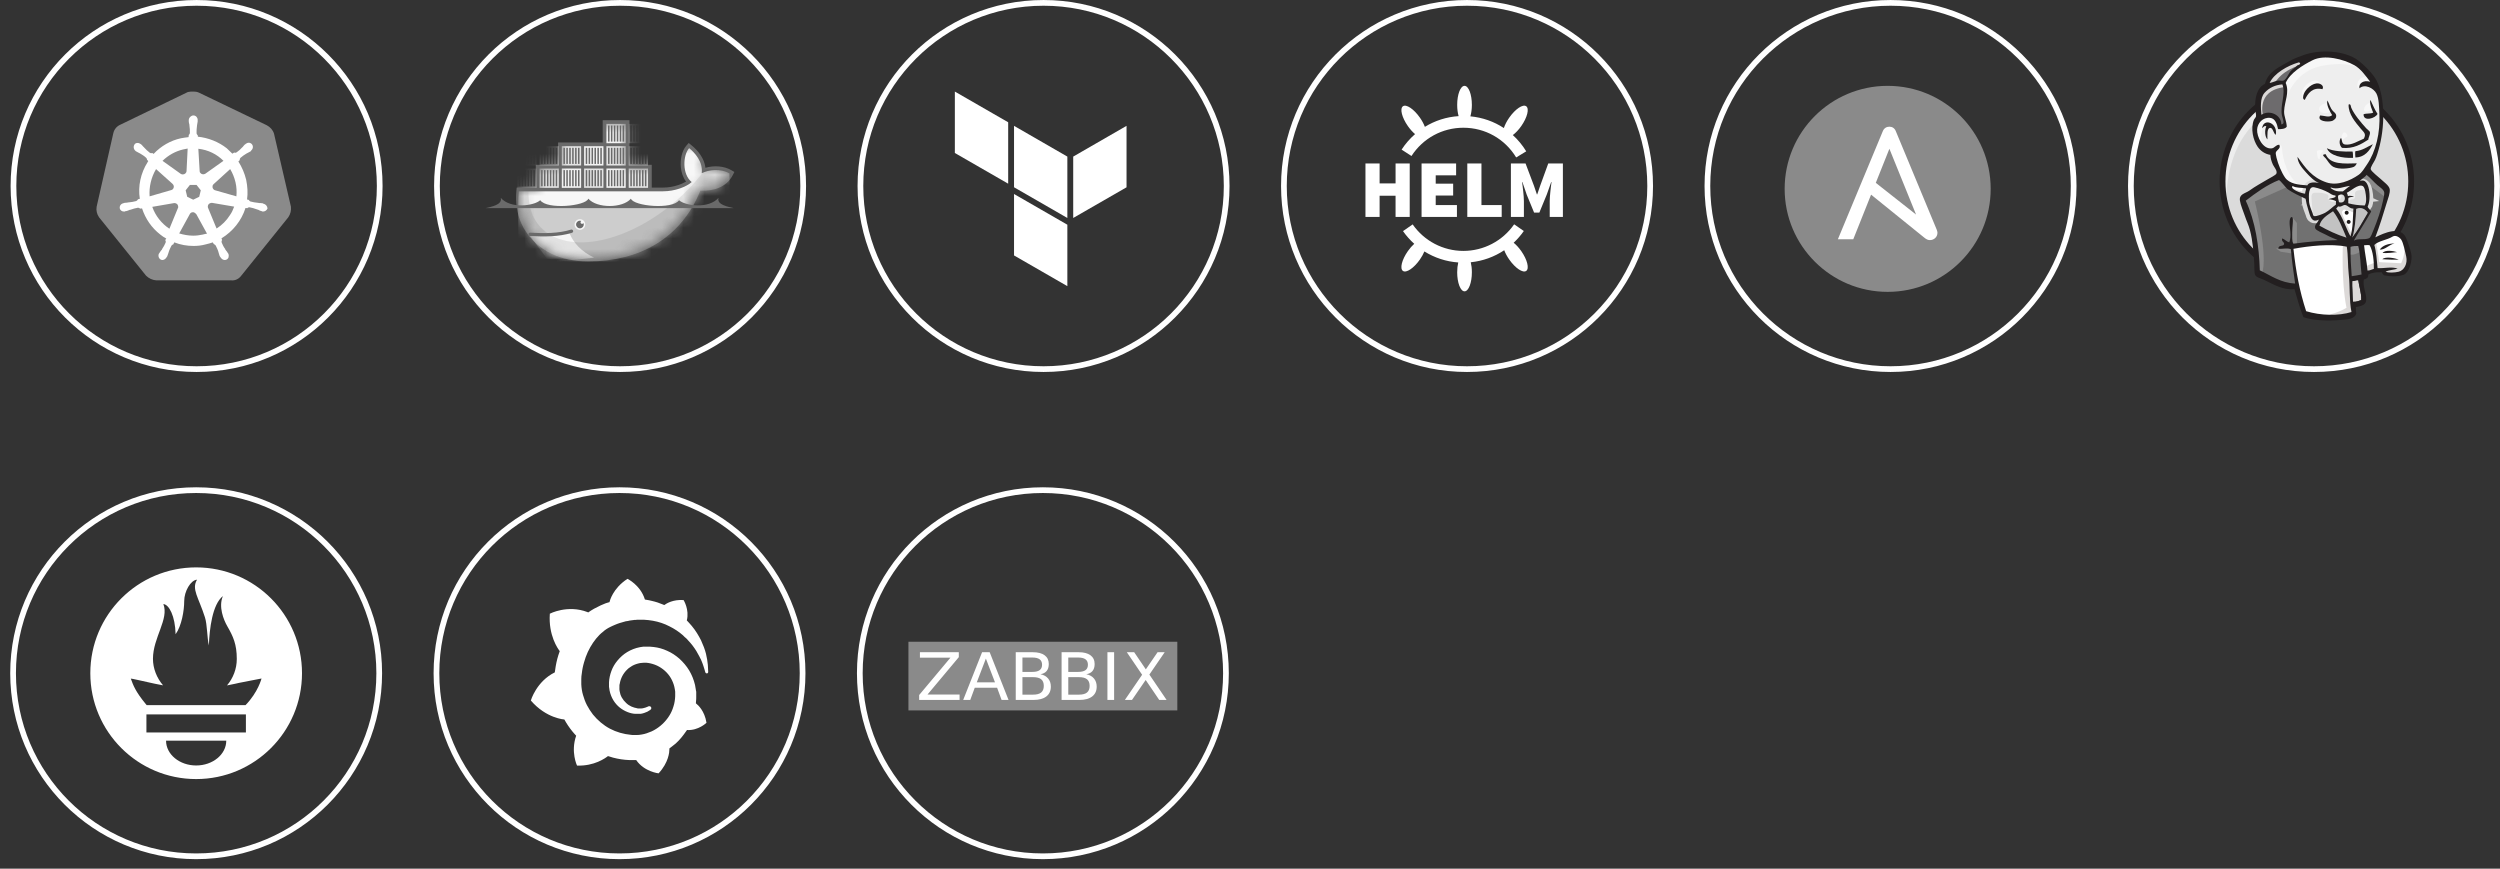 <?xml version="1.0" encoding="UTF-8"?> <svg xmlns="http://www.w3.org/2000/svg" width="236" height="82" viewBox="0 0 236 82" fill="none"><rect x="0" y="0" width="236" height="82" fill="#333333" stroke="none"/><circle cx="18.558" cy="17.558" r="17.287" stroke="white" stroke-width="0.54"></circle><path d="M25.864 12.609C25.759 12.271 25.507 11.997 25.192 11.828L18.786 8.749C18.618 8.665 18.429 8.644 18.261 8.644C18.093 8.644 17.904 8.644 17.736 8.686L11.329 11.786C11.014 11.934 10.783 12.208 10.699 12.567L9.124 19.505C9.061 19.864 9.145 20.222 9.355 20.518L13.787 26.022C14.039 26.275 14.396 26.444 14.753 26.465H21.811C22.189 26.507 22.546 26.338 22.777 26.022L27.209 20.518C27.419 20.222 27.503 19.864 27.461 19.505L25.864 12.609Z" fill="#8A8A8A"></path><path d="M24.877 19.231C24.856 19.231 24.835 19.231 24.835 19.21C24.835 19.189 24.793 19.189 24.751 19.189C24.667 19.168 24.583 19.168 24.499 19.168C24.457 19.168 24.415 19.168 24.373 19.147H24.352C24.121 19.126 23.869 19.083 23.638 19.02C23.575 18.999 23.512 18.936 23.491 18.872L23.323 18.83C23.407 18.219 23.365 17.586 23.239 16.974C23.092 16.363 22.84 15.772 22.504 15.245L22.63 15.118V15.097C22.63 15.034 22.651 14.95 22.693 14.908C22.882 14.739 23.071 14.612 23.281 14.486C23.323 14.465 23.365 14.444 23.407 14.422C23.491 14.38 23.554 14.338 23.638 14.296C23.659 14.275 23.68 14.275 23.701 14.254C23.722 14.233 23.701 14.233 23.701 14.212C23.89 14.064 23.932 13.811 23.785 13.621C23.722 13.537 23.596 13.473 23.491 13.473C23.386 13.473 23.281 13.516 23.197 13.579L23.176 13.6C23.155 13.621 23.134 13.642 23.113 13.642C23.05 13.705 22.987 13.769 22.945 13.832C22.924 13.874 22.882 13.895 22.861 13.916C22.714 14.085 22.525 14.254 22.336 14.38C22.294 14.401 22.252 14.422 22.21 14.422C22.189 14.422 22.147 14.422 22.126 14.401H22.105L21.936 14.507C21.768 14.338 21.579 14.169 21.411 14.001C20.634 13.389 19.668 13.009 18.681 12.904L18.66 12.735V12.756C18.597 12.714 18.576 12.651 18.555 12.588C18.555 12.356 18.555 12.124 18.597 11.871V11.85C18.597 11.807 18.618 11.765 18.618 11.723C18.639 11.639 18.639 11.554 18.66 11.47V11.343C18.681 11.132 18.513 10.921 18.303 10.9C18.177 10.879 18.051 10.943 17.946 11.048C17.862 11.132 17.82 11.238 17.82 11.343V11.449C17.82 11.533 17.841 11.617 17.862 11.702C17.883 11.744 17.883 11.786 17.883 11.828V11.85C17.925 12.082 17.925 12.313 17.925 12.567C17.904 12.63 17.883 12.693 17.82 12.735V12.777L17.799 12.946C17.568 12.967 17.337 13.009 17.084 13.052C16.097 13.262 15.194 13.79 14.501 14.528L14.375 14.444H14.354C14.333 14.444 14.312 14.465 14.27 14.465C14.228 14.465 14.186 14.444 14.144 14.422C13.955 14.275 13.766 14.106 13.619 13.937C13.598 13.895 13.556 13.874 13.535 13.853C13.472 13.79 13.43 13.726 13.367 13.663C13.346 13.642 13.325 13.642 13.304 13.621C13.283 13.6 13.283 13.6 13.283 13.6C13.199 13.537 13.094 13.495 12.989 13.495C12.863 13.495 12.758 13.537 12.695 13.642C12.569 13.832 12.611 14.085 12.779 14.233C12.8 14.233 12.8 14.254 12.8 14.254C12.8 14.254 12.842 14.296 12.863 14.296C12.926 14.338 13.01 14.38 13.094 14.422C13.136 14.444 13.178 14.465 13.22 14.486C13.43 14.612 13.64 14.739 13.808 14.908C13.85 14.95 13.892 15.034 13.871 15.097V15.076L13.997 15.203C13.976 15.245 13.955 15.266 13.934 15.308C13.283 16.342 13.01 17.565 13.199 18.767L13.031 18.809C13.031 18.83 13.01 18.83 13.01 18.83C12.989 18.894 12.926 18.936 12.863 18.978C12.632 19.041 12.4 19.083 12.149 19.105C12.107 19.105 12.065 19.105 12.023 19.126C11.938 19.126 11.854 19.147 11.77 19.147C11.749 19.147 11.728 19.168 11.686 19.168C11.665 19.168 11.665 19.168 11.644 19.189C11.413 19.231 11.266 19.442 11.308 19.674C11.35 19.864 11.539 19.99 11.728 19.969C11.77 19.969 11.791 19.969 11.833 19.948C11.854 19.948 11.854 19.948 11.854 19.927C11.854 19.906 11.917 19.927 11.938 19.927C12.023 19.906 12.107 19.864 12.169 19.843C12.211 19.822 12.254 19.8 12.296 19.8H12.316C12.548 19.716 12.758 19.653 13.01 19.611H13.031C13.094 19.611 13.157 19.632 13.199 19.674C13.22 19.674 13.22 19.695 13.22 19.695L13.409 19.674C13.724 20.644 14.312 21.509 15.131 22.142C15.32 22.289 15.488 22.416 15.698 22.521L15.593 22.669C15.593 22.69 15.614 22.69 15.614 22.69C15.656 22.753 15.656 22.837 15.635 22.901C15.551 23.112 15.425 23.323 15.299 23.512V23.534C15.278 23.576 15.257 23.597 15.215 23.639C15.173 23.681 15.131 23.765 15.068 23.85C15.047 23.871 15.047 23.892 15.026 23.913C15.026 23.913 15.026 23.934 15.005 23.934C14.9 24.145 14.984 24.398 15.173 24.504C15.215 24.525 15.278 24.546 15.32 24.546C15.488 24.546 15.635 24.44 15.719 24.293C15.719 24.293 15.719 24.272 15.74 24.272C15.74 24.25 15.761 24.229 15.782 24.208C15.803 24.124 15.845 24.061 15.866 23.976L15.908 23.85C15.971 23.618 16.076 23.407 16.181 23.196C16.223 23.133 16.286 23.091 16.349 23.07C16.37 23.07 16.37 23.07 16.37 23.048L16.454 22.88C17.043 23.112 17.652 23.217 18.282 23.217C18.66 23.217 19.038 23.175 19.416 23.07C19.647 23.027 19.878 22.943 20.088 22.88L20.172 23.027C20.193 23.027 20.193 23.027 20.193 23.048C20.256 23.07 20.319 23.112 20.361 23.175C20.466 23.386 20.571 23.597 20.634 23.829V23.85L20.676 23.976C20.697 24.061 20.718 24.145 20.76 24.208C20.781 24.229 20.781 24.25 20.802 24.272C20.802 24.272 20.802 24.293 20.823 24.293C20.907 24.44 21.054 24.546 21.222 24.546C21.285 24.546 21.327 24.525 21.39 24.504C21.474 24.461 21.558 24.377 21.579 24.272C21.601 24.166 21.601 24.061 21.558 23.955C21.558 23.934 21.538 23.934 21.538 23.934C21.538 23.913 21.517 23.892 21.495 23.871C21.453 23.787 21.411 23.723 21.348 23.66C21.327 23.618 21.306 23.597 21.264 23.555V23.512C21.117 23.323 21.012 23.112 20.928 22.901C20.907 22.837 20.907 22.753 20.949 22.69C20.949 22.669 20.97 22.669 20.97 22.669L20.907 22.5C21.979 21.846 22.798 20.834 23.176 19.632L23.344 19.653C23.365 19.653 23.365 19.632 23.365 19.632C23.407 19.59 23.47 19.569 23.533 19.569H23.554C23.785 19.611 24.016 19.674 24.226 19.758H24.247C24.289 19.779 24.331 19.8 24.373 19.8C24.457 19.843 24.52 19.885 24.604 19.906C24.625 19.906 24.646 19.927 24.688 19.927C24.709 19.927 24.709 19.927 24.73 19.948C24.772 19.969 24.793 19.969 24.835 19.969C25.024 19.969 25.192 19.843 25.255 19.674C25.234 19.442 25.066 19.273 24.877 19.231ZM18.807 18.577L18.24 18.851L17.673 18.577L17.526 17.966L17.925 17.459H18.555L18.954 17.966L18.807 18.577ZM22.231 17.206C22.336 17.649 22.357 18.092 22.315 18.535L20.319 17.966C20.13 17.924 20.025 17.734 20.067 17.544C20.088 17.481 20.109 17.438 20.151 17.396L21.727 15.962C21.958 16.342 22.126 16.764 22.231 17.206ZM21.096 15.182L19.374 16.405C19.227 16.489 19.017 16.468 18.912 16.321C18.87 16.278 18.849 16.236 18.849 16.173L18.723 14.043C19.647 14.148 20.466 14.549 21.096 15.182ZM17.295 14.106L17.715 14.022L17.61 16.131C17.61 16.321 17.442 16.468 17.253 16.468C17.19 16.468 17.148 16.447 17.084 16.426L15.341 15.182C15.887 14.655 16.559 14.275 17.295 14.106ZM14.732 15.962L16.286 17.354C16.433 17.481 16.454 17.692 16.328 17.839C16.286 17.902 16.244 17.924 16.16 17.945L14.123 18.535C14.06 17.649 14.27 16.742 14.732 15.962ZM14.375 19.526L16.454 19.168C16.622 19.168 16.791 19.273 16.811 19.442C16.832 19.505 16.832 19.59 16.791 19.653L15.992 21.593C15.257 21.108 14.669 20.37 14.375 19.526ZM19.143 22.142C18.849 22.205 18.555 22.247 18.24 22.247C17.799 22.247 17.337 22.163 16.916 22.036L17.946 20.159C18.051 20.032 18.219 19.99 18.366 20.075C18.429 20.117 18.471 20.159 18.534 20.222L19.542 22.057C19.416 22.078 19.29 22.099 19.143 22.142ZM21.706 20.307C21.39 20.813 20.949 21.256 20.445 21.572L19.626 19.59C19.584 19.421 19.668 19.252 19.815 19.189C19.878 19.168 19.941 19.147 20.004 19.147L22.105 19.505C22 19.8 21.873 20.075 21.706 20.307Z" fill="white"></path><circle cx="58.535" cy="17.558" r="17.287" stroke="white" stroke-width="0.54"></circle><g clip-path="url(#clip0_74_8)"><path d="M59.42 15.556H61.526V17.708H62.591C63.082 17.708 63.588 17.621 64.054 17.463C64.282 17.385 64.539 17.277 64.765 17.142C64.468 16.754 64.316 16.264 64.271 15.781C64.21 15.124 64.343 14.268 64.788 13.754L65.009 13.498L65.273 13.71C65.937 14.244 66.495 14.989 66.594 15.839C67.393 15.604 68.332 15.66 69.037 16.066L69.326 16.233L69.174 16.53C68.578 17.694 67.332 18.054 66.113 17.99C64.29 22.531 60.321 24.68 55.509 24.68C53.023 24.68 50.742 23.751 49.443 21.545C49.367 21.408 49.302 21.265 49.233 21.124C48.793 20.153 48.648 19.09 48.746 18.027L48.776 17.708H50.577V15.556H52.682V13.45H56.894V11.345H59.42L59.42 15.556Z" fill="#6A6A6A"></path><mask id="mask0_74_8" style="mask-type:luminance" maskUnits="userSpaceOnUse" x="49" y="11" width="20" height="14"><path d="M52.838 11.529V15.765H50.812V17.883H49.116C49.108 17.944 49.102 18.006 49.097 18.067C48.991 19.221 49.192 20.285 49.655 21.195L49.81 21.474C49.903 21.642 50.012 21.799 50.127 21.952C50.241 22.105 50.282 22.19 50.354 22.291C51.578 23.667 53.402 24.329 55.508 24.329C60.172 24.329 64.13 22.263 65.882 17.621C67.125 17.749 68.317 17.43 68.86 16.369C67.995 15.87 66.882 16.03 66.242 16.352L67.939 11.529L61.309 15.765H59.191V11.529H52.838Z" fill="white"></path></mask><g mask="url(#mask0_74_8)"><path d="M57.245 11.695H59.069V13.52H57.245V11.695Z" fill="#F2F2F2"></path><path d="M57.468 13.368V11.848V13.368ZM57.742 13.368V11.848V13.368ZM58.019 13.368V11.848V13.368ZM58.295 13.368V11.848V13.368ZM58.572 13.368V11.848V13.368ZM58.845 13.368V11.848V13.368Z" fill="black"></path><path d="M57.468 13.368V11.848M57.742 13.368V11.848M58.019 13.368V11.848M58.295 13.368V11.848M58.572 13.368V11.848M58.845 13.368V11.848" stroke="#6A6A6A" stroke-width="0.144"></path><path d="M59.35 13.521H61.175V11.696H59.35V13.521Z" fill="#E3E3E3"></path><path d="M59.574 11.848V13.369V11.848ZM59.848 11.848V13.369V11.848ZM60.124 11.848V13.369V11.848ZM60.401 11.848V13.369V11.848ZM60.677 11.848V13.369V11.848ZM60.951 11.848V13.369V11.848Z" fill="black"></path><path d="M59.574 11.848V13.369M59.848 11.848V13.369M60.124 11.848V13.369M60.401 11.848V13.369M60.677 11.848V13.369M60.951 11.848V13.369" stroke="#6A6A6A" stroke-width="0.144"></path><path d="M48.822 13.801H50.647V15.626H48.822V13.801Z" fill="#E3E3E3"></path><path d="M48.822 15.907H50.647V17.732H48.822V15.907Z" fill="#F2F2F2"></path><path d="M49.046 15.474V13.953V15.474ZM49.32 15.474V13.953V15.474ZM49.596 15.474V13.953V15.474ZM49.873 15.474V13.953V15.474ZM50.149 15.474V13.953V15.474ZM50.423 15.474V13.953V15.474Z" fill="black"></path><path d="M49.046 15.474V13.953M49.32 15.474V13.953M49.596 15.474V13.953M49.873 15.474V13.953M50.149 15.474V13.953M50.423 15.474V13.953" stroke="#6A6A6A" stroke-width="0.144"></path><path d="M49.046 17.58V16.059V17.58ZM49.32 17.58V16.059V17.58ZM49.596 17.58V16.059V17.58ZM49.873 17.58V16.059V17.58ZM50.149 17.58V16.059V17.58ZM50.423 17.58V16.059V17.58Z" fill="black"></path><path d="M49.046 17.58V16.059M49.32 17.58V16.059M49.596 17.58V16.059M49.873 17.58V16.059M50.149 17.58V16.059M50.423 17.58V16.059" stroke="#6A6A6A" stroke-width="0.144"></path><path d="M50.928 17.732H52.753V15.907H50.928V17.732Z" fill="#E3E3E3"></path><path d="M50.928 15.626H52.753V13.801H50.928V15.626Z" fill="#F2F2F2"></path><path d="M51.152 16.059V17.58V16.059ZM51.425 16.059V17.58V16.059ZM51.702 16.059V17.58V16.059ZM51.978 16.059V17.58V16.059ZM52.255 16.059V17.58V16.059ZM52.529 16.059V17.58V16.059Z" fill="black"></path><path d="M51.152 16.059V17.58M51.425 16.059V17.58M51.702 16.059V17.58M51.978 16.059V17.58M52.255 16.059V17.58M52.529 16.059V17.58" stroke="#6A6A6A" stroke-width="0.144"></path><path d="M51.152 13.954V15.474V13.954ZM51.425 13.954V15.474V13.954ZM51.702 13.954V15.474V13.954ZM51.978 13.954V15.474V13.954ZM52.255 13.954V15.474V13.954ZM52.529 13.954V15.474V13.954Z" fill="black"></path><path d="M51.152 13.954V15.474M51.425 13.954V15.474M51.702 13.954V15.474M51.978 13.954V15.474M52.255 13.954V15.474M52.529 13.954V15.474" stroke="#6A6A6A" stroke-width="0.144"></path><path d="M53.033 13.801H54.858V15.626H53.033V13.801Z" fill="#E3E3E3"></path><path d="M53.033 15.907H54.858V17.732H53.033V15.907Z" fill="#F2F2F2"></path><path d="M53.257 15.474V13.953V15.474ZM53.531 15.474V13.953V15.474ZM53.807 15.474V13.953V15.474ZM54.084 15.474V13.953V15.474ZM54.361 15.474V13.953V15.474ZM54.634 15.474V13.953V15.474Z" fill="black"></path><path d="M53.257 15.474V13.953M53.531 15.474V13.953M53.807 15.474V13.953M54.084 15.474V13.953M54.361 15.474V13.953M54.634 15.474V13.953" stroke="#6A6A6A" stroke-width="0.144"></path><path d="M53.257 17.58V16.059V17.58ZM53.531 17.58V16.059V17.58ZM53.807 17.58V16.059V17.58ZM54.084 17.58V16.059V17.58ZM54.361 17.58V16.059V17.58ZM54.634 17.58V16.059V17.58Z" fill="black"></path><path d="M53.257 17.58V16.059M53.531 17.58V16.059M53.807 17.58V16.059M54.084 17.58V16.059M54.361 17.58V16.059M54.634 17.58V16.059" stroke="#6A6A6A" stroke-width="0.144"></path><path d="M55.139 17.732H56.964V15.907H55.139V17.732Z" fill="#E3E3E3"></path><path d="M55.139 15.626H56.964V13.801H55.139V15.626Z" fill="#F2F2F2"></path><path d="M55.363 16.059V17.58V16.059ZM55.637 16.059V17.58V16.059ZM55.913 16.059V17.58V16.059ZM56.19 16.059V17.58V16.059ZM56.466 16.059V17.58V16.059ZM56.74 16.059V17.58V16.059Z" fill="black"></path><path d="M55.363 16.059V17.58M55.637 16.059V17.58M55.913 16.059V17.58M56.19 16.059V17.58M56.466 16.059V17.58M56.74 16.059V17.58" stroke="#6A6A6A" stroke-width="0.144"></path><path d="M55.363 13.954V15.474V13.954ZM55.637 13.954V15.474V13.954ZM55.913 13.954V15.474V13.954ZM56.19 13.954V15.474V13.954ZM56.466 13.954V15.474V13.954ZM56.74 13.954V15.474V13.954Z" fill="black"></path><path d="M55.363 13.954V15.474M55.637 13.954V15.474M55.913 13.954V15.474M56.19 13.954V15.474M56.466 13.954V15.474M56.74 13.954V15.474" stroke="#6A6A6A" stroke-width="0.144"></path><path d="M57.245 13.801H59.069V15.626H57.245V13.801Z" fill="#E3E3E3"></path><path d="M57.245 15.907H59.069V17.732H57.245V15.907Z" fill="#F2F2F2"></path><path d="M57.469 15.474V13.953V15.474ZM57.742 15.474V13.953V15.474ZM58.019 15.474V13.953V15.474ZM58.295 15.474V13.953V15.474ZM58.572 15.474V13.953V15.474ZM58.845 15.474V13.953V15.474Z" fill="black"></path><path d="M57.469 15.474V13.953M57.742 15.474V13.953M58.019 15.474V13.953M58.295 15.474V13.953M58.572 15.474V13.953M58.845 15.474V13.953" stroke="#6A6A6A" stroke-width="0.144"></path><path d="M57.469 17.58V16.059V17.58ZM57.742 17.58V16.059V17.58ZM58.019 17.58V16.059V17.58ZM58.295 17.58V16.059V17.58ZM58.572 17.58V16.059V17.58ZM58.845 17.58V16.059V17.58Z" fill="black"></path><path d="M57.469 17.58V16.059M57.742 17.58V16.059M58.019 17.58V16.059M58.295 17.58V16.059M58.572 17.58V16.059M58.845 17.58V16.059" stroke="#6A6A6A" stroke-width="0.144"></path><path d="M59.35 17.732H61.175V15.907H59.35V17.732Z" fill="#E3E3E3"></path><path d="M59.35 15.626H61.175V13.801H59.35V15.626Z" fill="#F2F2F2"></path><path d="M59.574 16.059V17.58V16.059ZM59.848 16.059V17.58V16.059ZM60.124 16.059V17.58V16.059ZM60.401 16.059V17.58V16.059ZM60.677 16.059V17.58V16.059ZM60.951 16.059V17.58V16.059Z" fill="black"></path><path d="M59.574 16.059V17.58M59.848 16.059V17.58M60.124 16.059V17.58M60.401 16.059V17.58M60.677 16.059V17.58M60.951 16.059V17.58" stroke="#6A6A6A" stroke-width="0.144"></path><path d="M59.574 13.954V15.474V13.954ZM59.848 13.954V15.474V13.954ZM60.124 13.954V15.474V13.954ZM60.401 13.954V15.474V13.954ZM60.677 13.954V15.474V13.954ZM60.951 13.954V15.474V13.954Z" fill="black"></path><path d="M59.574 13.954V15.474M59.848 13.954V15.474M60.124 13.954V15.474M60.401 13.954V15.474M60.677 13.954V15.474M60.951 13.954V15.474" stroke="#6A6A6A" stroke-width="0.144"></path></g><mask id="mask1_74_8" style="mask-type:luminance" maskUnits="userSpaceOnUse" x="49" y="11" width="20" height="14"><path d="M52.838 11.529V15.765H50.812V17.883H49.116C49.108 17.944 49.102 18.006 49.097 18.067C48.991 19.221 49.192 20.285 49.655 21.195L49.81 21.474C49.903 21.642 50.012 21.799 50.127 21.952C50.241 22.105 50.282 22.19 50.354 22.291C51.578 23.667 53.402 24.329 55.508 24.329C60.172 24.329 64.13 22.263 65.882 17.621C67.125 17.749 68.317 17.43 68.86 16.369C67.995 15.87 66.882 16.03 66.242 16.352L67.939 11.529L61.309 15.765H59.191V11.529H52.838Z" fill="white"></path></mask><g mask="url(#mask1_74_8)"><path d="M66.242 16.352C66.383 15.255 65.562 14.393 65.053 13.984C64.466 14.663 64.375 16.441 65.296 17.189C64.782 17.646 63.699 18.059 62.591 18.059H48.97C48.862 19.217 48.97 24.789 48.97 24.789H68.952L68.861 16.37C67.996 15.871 66.883 16.03 66.242 16.352Z" fill="#F7F7F7"></path></g><mask id="mask2_74_8" style="mask-type:luminance" maskUnits="userSpaceOnUse" x="49" y="11" width="20" height="14"><path d="M52.838 11.529V15.765H50.812V17.883H49.116C49.108 17.944 49.102 18.006 49.097 18.067C48.991 19.221 49.192 20.285 49.655 21.195L49.81 21.474C49.903 21.642 50.012 21.799 50.127 21.952C50.241 22.105 50.282 22.19 50.354 22.291C51.578 23.667 53.402 24.329 55.508 24.329C60.172 24.329 64.13 22.263 65.882 17.621C67.125 17.749 68.317 17.43 68.86 16.369C67.995 15.87 66.882 16.03 66.242 16.352L67.939 11.529L61.309 15.765H59.191V11.529H52.838Z" fill="white"></path></mask><g mask="url(#mask2_74_8)"><path d="M48.97 19.541V24.789H68.952V19.541" fill="black" fill-opacity="0.17"></path></g><mask id="mask3_74_8" style="mask-type:luminance" maskUnits="userSpaceOnUse" x="49" y="11" width="20" height="14"><path d="M52.838 11.529V15.765H50.812V17.883H49.116C49.108 17.944 49.102 18.006 49.097 18.067C48.991 19.221 49.192 20.285 49.655 21.195L49.81 21.474C49.903 21.642 50.012 21.799 50.127 21.952C50.241 22.105 50.282 22.19 50.354 22.291C51.578 23.667 53.402 24.329 55.508 24.329C60.172 24.329 64.13 22.263 65.882 17.621C67.125 17.749 68.317 17.43 68.86 16.369C67.995 15.87 66.882 16.03 66.242 16.352L67.939 11.529L61.309 15.765H59.191V11.529H52.838Z" fill="white"></path></mask><g mask="url(#mask3_74_8)"><path d="M56.082 24.319C54.836 23.727 54.151 22.923 53.77 22.045L49.983 22.211L51.917 24.789L56.082 24.319Z" fill="#F7F7F7"></path></g><mask id="mask4_74_8" style="mask-type:luminance" maskUnits="userSpaceOnUse" x="49" y="11" width="20" height="14"><path d="M52.838 11.529V15.765H50.812V17.883H49.116C49.108 17.944 49.102 18.006 49.097 18.067C48.991 19.221 49.192 20.285 49.655 21.195L49.81 21.474C49.903 21.642 50.012 21.799 50.127 21.952C50.241 22.105 50.282 22.19 50.354 22.291C51.578 23.667 53.402 24.329 55.508 24.329C60.172 24.329 64.13 22.263 65.882 17.621C67.125 17.749 68.317 17.43 68.86 16.369C67.995 15.87 66.882 16.03 66.242 16.352L67.939 11.529L61.309 15.765H59.191V11.529H52.838Z" fill="white"></path></mask><g mask="url(#mask4_74_8)"><path d="M66.328 16.312V16.315C64.407 18.791 61.652 20.954 58.694 22.09C56.055 23.104 53.754 23.109 52.167 22.295C51.996 22.198 51.829 22.091 51.661 21.99C50.497 21.176 49.842 19.831 49.897 18.059H48.97V24.79H68.952V15.95H66.65L66.328 16.312Z" fill="black" fill-opacity="0.085"></path></g><path d="M50.04 22.122C51.345 22.193 52.737 22.206 53.951 21.825" stroke="#6A6A6A" stroke-width="0.313" stroke-linecap="round"></path><path d="M55.247 21.194C55.247 21.472 55.022 21.698 54.744 21.698C54.466 21.698 54.24 21.472 54.24 21.194C54.24 20.916 54.466 20.691 54.744 20.691C55.022 20.691 55.247 20.916 55.247 21.194Z" fill="#F7F7F7"></path><path d="M54.875 20.858C54.831 20.883 54.801 20.931 54.801 20.985C54.801 21.067 54.867 21.132 54.948 21.132C55.004 21.132 55.052 21.102 55.077 21.056C55.095 21.098 55.105 21.145 55.105 21.194C55.105 21.393 54.943 21.555 54.744 21.555C54.545 21.555 54.383 21.393 54.383 21.194C54.383 20.995 54.545 20.834 54.744 20.834C54.79 20.834 54.834 20.842 54.875 20.858Z" fill="#6A6A6A"></path><path d="M45.839 19.647H69.259C68.749 19.518 67.645 19.343 67.827 18.675C66.9 19.748 64.664 19.428 64.1 18.899C63.471 19.81 59.813 19.464 59.557 18.754C58.77 19.678 56.328 19.678 55.541 18.754C55.285 19.464 51.627 19.81 50.998 18.899C50.434 19.428 48.198 19.748 47.271 18.675C47.453 19.343 46.349 19.518 45.839 19.647Z" fill="#6A6A6A"></path></g><circle cx="98.511" cy="17.558" r="17.287" stroke="white" stroke-width="0.54"></circle><path d="M101.311 14.782V20.577L106.345 17.681V11.88L101.311 14.782Z" fill="white"></path><path d="M95.724 11.88L100.758 14.782V20.577L95.724 17.678V11.88Z" fill="white"></path><path d="M90.138 8.644V14.442L95.172 17.341V11.543L90.138 8.644ZM95.724 24.113L100.758 27.012V21.213L95.724 18.314V24.113Z" fill="white"></path><circle cx="178.466" cy="17.558" r="17.287" stroke="white" stroke-width="0.54"></circle><path d="M187.92 17.828C187.92 23.198 183.566 27.552 178.195 27.552C172.825 27.552 168.471 23.198 168.471 17.828C168.471 12.457 172.825 8.104 178.195 8.104C183.566 8.104 187.92 12.457 187.92 17.828Z" fill="#8A8A8A"></path><path d="M178.359 14.044L180.876 20.255L177.075 17.261L178.359 14.044ZM182.829 21.685L178.959 12.37C178.848 12.101 178.627 11.959 178.359 11.959C178.09 11.959 177.853 12.101 177.743 12.37L173.495 22.588H174.948L176.63 18.375L181.648 22.43C181.85 22.593 181.996 22.666 182.185 22.666C182.564 22.666 182.896 22.382 182.896 21.972C182.896 21.905 182.872 21.799 182.829 21.685Z" fill="white"></path><circle cx="138.488" cy="17.558" r="17.287" stroke="white" stroke-width="0.54"></circle><g clip-path="url(#clip1_74_8)"><path d="M143.608 23.704C144.178 24.519 144.386 25.357 144.072 25.576C143.759 25.796 143.042 25.314 142.472 24.499C142.262 24.199 142.102 23.896 141.999 23.622C141.062 24.248 139.978 24.642 138.84 24.757C138.906 25.032 138.945 25.354 138.945 25.702C138.945 26.696 138.635 27.502 138.252 27.502C137.868 27.502 137.558 26.696 137.558 25.702C137.558 25.361 137.596 25.048 137.659 24.776C136.513 24.696 135.419 24.333 134.463 23.736C134.36 23.98 134.22 24.239 134.039 24.499C133.468 25.314 132.752 25.796 132.438 25.576C132.125 25.357 132.332 24.519 132.903 23.704C133.094 23.431 133.301 23.2 133.505 23.015C133.11 22.661 132.753 22.261 132.444 21.817L133.355 21.183C134.445 22.75 136.235 23.686 138.142 23.686C140.055 23.686 141.846 22.747 142.936 21.175L143.848 21.807C143.566 22.214 143.243 22.583 142.889 22.914C143.129 23.11 143.379 23.378 143.608 23.704ZM133.581 12.66C133.099 13.082 132.67 13.57 132.312 14.124L133.244 14.726C134.323 13.056 136.154 12.058 138.143 12.058C140.197 12.058 142.061 13.107 143.127 14.863L144.076 14.286C143.723 13.706 143.295 13.193 142.811 12.751C143.074 12.552 143.355 12.262 143.608 11.901C144.178 11.086 144.386 10.248 144.072 10.029C143.759 9.809 143.042 10.291 142.472 11.106C142.234 11.445 142.063 11.787 141.964 12.088C141.03 11.471 139.95 11.09 138.803 10.983C138.891 10.681 138.945 10.31 138.945 9.902C138.945 8.909 138.635 8.104 138.252 8.104C137.868 8.104 137.558 8.909 137.558 9.903C137.558 10.301 137.609 10.666 137.693 10.963C136.548 11.036 135.459 11.389 134.509 11.974C134.405 11.701 134.247 11.402 134.039 11.106C133.469 10.291 132.753 9.81 132.439 10.03C132.125 10.249 132.333 11.087 132.903 11.902C133.118 12.208 133.354 12.467 133.581 12.66ZM128.899 20.479H130.235V18.476H131.741V20.48H133.077V15.431H131.742V17.311H130.235V15.431H128.899V20.479ZM134.196 15.431V20.479H137.535V19.361H135.531V18.46H137.178V17.341H135.531V16.549H137.457V15.431L134.196 15.431ZM138.513 15.431V20.479H141.76V19.361H139.849V15.431H138.513ZM142.629 15.431V20.479H143.856V18.988C143.856 18.858 143.849 18.717 143.837 18.561C143.824 18.405 143.809 18.247 143.794 18.084C143.778 17.921 143.76 17.761 143.739 17.606C143.718 17.451 143.7 17.311 143.685 17.188H143.716L144.119 18.368L144.819 20.069H145.315L146.014 18.368L146.433 17.188H146.464C146.448 17.311 146.43 17.452 146.409 17.607C146.388 17.763 146.37 17.922 146.355 18.084C146.34 18.247 146.325 18.407 146.312 18.562C146.299 18.717 146.293 18.859 146.293 18.989V20.48H147.537V15.431H146.155L145.394 17.529L145.114 18.352H145.084L144.804 17.529L144.012 15.431H142.629Z" fill="white"></path></g><circle cx="218.442" cy="17.558" r="17.287" stroke="white" stroke-width="0.54"></circle><path fill-rule="evenodd" clip-rule="evenodd" d="M227.616 17.097C227.616 22.128 223.629 26.206 218.711 26.206C213.792 26.206 209.805 22.128 209.805 17.097C209.805 12.066 213.792 7.988 218.711 7.988C223.629 7.988 227.616 12.066 227.616 17.097Z" fill="#DBDBDB"></path><path d="M210.168 19.353C210.168 19.353 209.524 9.854 218.276 9.583L217.666 8.565L212.916 10.159L211.559 11.72L210.372 13.993L209.693 16.639L209.897 18.403" fill="#EDEDED"></path><path d="M212.611 10.883C211.049 12.482 210.082 14.689 210.082 17.131C210.082 19.573 211.049 21.78 212.611 23.378C214.174 24.977 216.329 25.963 218.71 25.963C221.092 25.963 223.247 24.977 224.81 23.378C226.372 21.78 227.339 19.573 227.339 17.131C227.339 14.689 226.372 12.482 224.81 10.883C223.247 9.285 221.092 8.299 218.71 8.299C216.329 8.299 214.174 9.285 212.611 10.883ZM212.216 23.765C210.555 22.067 209.529 19.72 209.529 17.131C209.529 14.542 210.555 12.195 212.216 10.497C213.876 8.798 216.174 7.746 218.71 7.746C221.247 7.746 223.545 8.798 225.205 10.497C226.866 12.195 227.892 14.542 227.892 17.131C227.892 19.72 226.866 22.067 225.205 23.765C223.545 25.464 221.247 26.516 218.71 26.516C216.174 26.516 213.876 25.464 212.216 23.765Z" fill="#231F20"></path><path fill-rule="evenodd" clip-rule="evenodd" d="M222.459 17.148L221.102 17.351L219.27 17.555L218.083 17.589L216.929 17.555L216.047 17.283L215.267 16.435L214.656 14.705L214.521 14.332L213.707 14.06L213.232 13.28L212.892 12.161L213.266 11.177L214.148 10.872L214.86 11.211L215.199 11.957L215.606 11.889L215.742 11.72L215.606 10.94L215.572 9.956L215.776 8.599L215.768 7.824L216.387 6.835L217.472 6.054L219.372 5.24L221.475 5.545L223.307 6.869L224.155 8.225L224.698 9.209L224.834 11.652L224.427 13.755L223.68 15.621L222.968 16.605" fill="#EEEEEE"></path><path fill-rule="evenodd" clip-rule="evenodd" d="M221.306 23.017L216.454 23.22V24.034L216.861 26.884L216.658 27.122L213.265 25.968L213.028 25.561L212.689 21.728L211.909 19.421L211.739 18.878L214.453 17.012L215.301 16.673L216.047 17.589L216.692 18.166L217.438 18.403L217.777 18.505L218.184 20.269L218.49 20.642L219.27 20.37L218.727 21.422L221.679 22.813L221.306 23.017Z" fill="#717171"></path><path fill-rule="evenodd" clip-rule="evenodd" d="M213.266 11.177L214.147 10.872L214.86 11.211L215.199 11.957L215.606 11.889L215.708 11.482L215.505 10.702L215.708 8.836L215.538 7.818L216.149 7.106L217.472 6.054L217.099 5.546L215.233 6.462L214.453 7.072L214.012 8.022L213.333 8.938L213.13 10.024L213.266 11.177Z" fill="#6D6B6D"></path><path fill-rule="evenodd" clip-rule="evenodd" d="M214.656 7.988C214.656 7.988 215.165 6.733 217.201 6.122C219.236 5.512 217.303 5.681 217.303 5.681L215.098 6.529L214.249 7.377L213.876 8.056L214.656 7.988Z" fill="#DCD9D8"></path><path fill-rule="evenodd" clip-rule="evenodd" d="M213.639 10.94C213.639 10.94 212.926 8.565 215.64 8.226L215.538 7.818L213.673 8.26L213.13 10.024L213.266 11.177L213.639 10.94Z" fill="#DCD9D8"></path><path fill-rule="evenodd" clip-rule="evenodd" d="M214.724 14.094L215.168 13.664C215.168 13.664 215.369 13.687 215.403 13.925C215.437 14.162 215.538 16.3 216.997 17.453C217.13 17.558 215.912 17.283 215.912 17.283L214.826 15.587" fill="#F7F7F7"></path><path fill-rule="evenodd" clip-rule="evenodd" d="M220.967 13.45C220.967 13.45 221.046 12.421 221.323 12.501C221.599 12.579 221.599 12.857 221.599 12.857C221.599 12.857 220.927 13.292 220.967 13.45Z" fill="#F7F7F7"></path><path d="M223.782 9.685C223.782 9.685 223.223 9.803 223.171 10.295C223.12 10.788 223.782 10.397 223.884 10.363" fill="#F7F7F7"></path><path d="M219.677 9.718C219.677 9.718 218.931 9.82 218.931 10.295C218.931 10.77 219.779 10.736 220.017 10.533" fill="#F7F7F7"></path><path fill-rule="evenodd" clip-rule="evenodd" d="M215.063 11.924C215.063 11.924 213.774 11.143 213.639 11.89C213.503 12.636 213.198 13.179 213.842 13.959L213.401 13.823L212.994 12.772L212.858 11.754L213.639 10.94L214.521 11.008L215.03 11.415L215.063 11.924Z" fill="#F7F7F7"></path><path fill-rule="evenodd" clip-rule="evenodd" d="M215.674 9.786C215.674 9.786 216.251 6.801 219.168 6.224C221.57 5.749 222.832 6.326 223.307 6.869C223.307 6.869 221.17 4.324 219.134 5.105C217.099 5.885 215.606 7.31 215.64 8.226C215.698 9.786 215.674 9.786 215.674 9.786Z" fill="#F7F7F7"></path><path fill-rule="evenodd" clip-rule="evenodd" d="M223.545 7.208C223.545 7.208 222.561 7.174 222.527 8.056C222.527 8.056 222.527 8.192 222.595 8.327C222.595 8.327 223.375 7.445 223.85 7.92" fill="#F7F7F7"></path><path fill-rule="evenodd" clip-rule="evenodd" d="M219.237 8.419C219.237 8.419 219.067 7.065 217.913 7.853C217.167 8.361 217.235 9.074 217.37 9.209C217.506 9.345 217.469 9.619 217.572 9.431C217.676 9.243 217.642 8.633 218.015 8.463C218.388 8.294 219 8.104 219.237 8.419Z" fill="#F7F7F7"></path><path fill-rule="evenodd" clip-rule="evenodd" d="M216.047 17.589L212.858 19.013C212.858 19.013 214.181 24.272 213.503 25.9L213.028 25.731L212.994 23.729L212.112 19.93L211.739 18.878L215.063 16.639L216.047 17.589Z" fill="#8B8B8B"></path><path fill-rule="evenodd" clip-rule="evenodd" d="M216.375 20.497L216.828 21.049V23.084H216.285C216.285 23.084 216.217 21.66 216.217 21.49C216.217 21.32 216.285 20.71 216.285 20.71" fill="#8B8B8B"></path><path fill-rule="evenodd" clip-rule="evenodd" d="M216.387 23.39L214.86 23.458L215.301 23.763L216.387 23.933" fill="#8B8B8B"></path><path fill-rule="evenodd" clip-rule="evenodd" d="M221.611 23.051L222.866 23.017L223.171 26.138L221.882 26.307L221.611 23.051Z" fill="#717171"></path><path fill-rule="evenodd" clip-rule="evenodd" d="M221.95 23.05L223.85 22.949C223.85 22.949 224.63 20.981 224.63 20.879C224.63 20.778 225.309 18.03 225.309 18.03L223.782 16.435L223.477 16.164L222.663 16.978V20.133L221.95 23.05Z" fill="#717171"></path><path fill-rule="evenodd" clip-rule="evenodd" d="M222.798 22.813L221.611 23.051L221.781 24.001C222.222 24.204 222.968 23.661 222.968 23.661" fill="#8B8B8B"></path><path fill-rule="evenodd" clip-rule="evenodd" d="M222.832 16.876L225.207 18.64L225.275 17.826L223.477 16.164L222.832 16.876Z" fill="#8B8B8B"></path><path fill-rule="evenodd" clip-rule="evenodd" d="M217.564 29.734L216.861 26.884L216.512 24.781L216.454 23.22L219.633 23.051L221.611 23.051L221.431 26.613L221.736 29.361L221.703 29.87L219.124 30.073L217.564 29.734Z" fill="white"></path><path fill-rule="evenodd" clip-rule="evenodd" d="M221.17 23.017C221.17 23.017 221 26.545 221.509 29.055C221.509 29.055 220.491 29.7 218.999 29.869L221.848 29.768L222.188 29.564L221.78 24L221.679 22.813" fill="#DCD9D8"></path><path fill-rule="evenodd" clip-rule="evenodd" d="M223.229 25.867L224.552 25.494L227.063 25.358L227.436 24.204L226.757 22.203L225.977 22.101L224.891 22.44L223.85 22.949L223.297 22.847L222.866 23.017" fill="white"></path><path fill-rule="evenodd" clip-rule="evenodd" d="M223.205 25.188C223.205 25.188 224.087 24.781 224.223 24.815L223.85 22.949L224.291 22.779C224.291 22.779 224.596 24.543 224.596 24.747C224.596 24.747 226.496 24.849 226.666 24.849C226.666 24.849 227.073 24.068 226.971 23.254L227.344 24.34L227.378 24.95L226.835 25.765L226.225 25.9L225.207 25.866L224.868 25.425L223.68 25.595L223.307 25.731" fill="#DCD9D8"></path><path d="M221.872 22.779L221.126 20.88L220.346 19.76C220.346 19.76 220.515 19.285 220.753 19.285C220.99 19.285 221.533 19.285 221.533 19.285L222.279 19.557L222.211 20.812L221.872 22.779Z" fill="white"></path><path fill-rule="evenodd" clip-rule="evenodd" d="M222.018 22.135C222.018 22.135 221.068 20.303 221.068 20.031C221.068 20.031 221.238 19.624 221.475 19.726C221.713 19.828 222.222 20.099 222.222 20.099V19.455L221.068 19.217L220.288 19.319L221.611 22.44L221.882 22.474" fill="#DCD9D8"></path><path d="M217.869 17.657L216.929 17.555L216.047 17.283V17.589L216.478 18.064L217.835 18.675" fill="white"></path><path fill-rule="evenodd" clip-rule="evenodd" d="M216.353 17.759C216.353 17.759 217.404 18.2 217.744 18.098L217.777 18.505L216.828 18.302L216.251 17.894L216.353 17.759Z" fill="#DCD9D8"></path><path fill-rule="evenodd" clip-rule="evenodd" d="M223.226 19.401C222.65 19.384 222.13 19.316 221.675 19.187C221.705 19 221.648 18.817 221.694 18.683C221.821 18.591 222.034 18.593 222.226 18.571C222.06 18.49 221.827 18.458 221.635 18.505C221.631 18.375 221.573 18.295 221.537 18.194C221.861 18.078 222.625 17.321 223.055 17.572C223.26 17.691 223.347 18.372 223.362 18.703C223.376 18.978 223.338 19.255 223.226 19.401Z" fill="#DBDBDB"></path><path d="M223.226 19.401C222.65 19.384 222.13 19.316 221.675 19.187C221.705 19 221.648 18.817 221.694 18.683C221.821 18.591 222.034 18.593 222.226 18.571C222.06 18.49 221.827 18.458 221.635 18.505C221.631 18.375 221.573 18.295 221.537 18.194C221.861 18.078 222.625 17.321 223.055 17.572C223.26 17.691 223.347 18.372 223.362 18.703C223.376 18.978 223.338 19.255 223.226 19.401Z" stroke="#DBDBDB" stroke-width="1.351"></path><path fill-rule="evenodd" clip-rule="evenodd" d="M220.473 18.46C220.471 18.503 220.47 18.547 220.468 18.591C220.288 18.709 219.998 18.708 219.801 18.807C220.092 18.82 220.32 18.89 220.518 18.989C220.514 19.098 220.51 19.208 220.506 19.318C220.176 19.543 219.875 19.879 219.487 20.09C219.304 20.191 218.66 20.448 218.465 20.402C218.355 20.377 218.345 20.24 218.301 20.111C218.207 19.834 217.99 19.394 217.971 18.978C217.947 18.452 217.894 17.571 218.461 17.679C218.918 17.766 219.45 17.977 219.803 18.17C220.02 18.288 220.145 18.435 220.473 18.46Z" fill="#DBDBDB"></path><path d="M220.473 18.46C220.471 18.503 220.47 18.547 220.468 18.591C220.288 18.709 219.998 18.708 219.801 18.807C220.092 18.82 220.32 18.89 220.518 18.989C220.514 19.098 220.51 19.208 220.506 19.318C220.176 19.543 219.875 19.879 219.487 20.09C219.304 20.191 218.66 20.448 218.465 20.402C218.355 20.377 218.345 20.24 218.301 20.111C218.207 19.834 217.99 19.394 217.971 18.978C217.947 18.452 217.894 17.571 218.461 17.679C218.918 17.766 219.45 17.977 219.803 18.17C220.02 18.288 220.145 18.435 220.473 18.46Z" stroke="#DBDBDB" stroke-width="1.351"></path><path fill-rule="evenodd" clip-rule="evenodd" d="M220.8 19.087C220.75 18.801 220.692 18.719 220.714 18.469C221.478 17.96 221.622 19.344 220.8 19.087Z" fill="#DBDBDB"></path><path d="M220.8 19.087C220.75 18.801 220.692 18.719 220.714 18.469C221.478 17.96 221.622 19.344 220.8 19.087Z" stroke="#DBDBDB" stroke-width="1.351"></path><path fill-rule="evenodd" clip-rule="evenodd" d="M221.906 19.319C221.906 19.319 221.669 18.98 221.838 18.878C222.008 18.776 222.178 18.878 222.279 18.709C222.381 18.539 222.279 18.437 222.313 18.234C222.347 18.03 222.517 17.996 222.686 17.962C222.856 17.928 223.331 17.86 223.399 18.03L223.195 17.419L222.788 17.284L221.499 18.03L221.431 18.403V19.15" fill="#EDEDED"></path><path fill-rule="evenodd" clip-rule="evenodd" d="M218.344 20.439C218.303 19.909 218.26 19.381 218.212 18.852C218.14 18.062 218.402 18.2 219.086 18.2C219.191 18.2 219.73 18.324 219.769 18.403C219.954 18.781 219.459 18.697 219.982 18.982C220.423 19.223 221.202 18.836 221.024 18.302C220.924 18.183 220.504 18.264 220.354 18.186C220.089 18.049 219.824 17.912 219.559 17.774C219.222 17.599 218.442 17.344 218.083 17.589C217.172 18.208 218.14 19.756 218.465 20.402" fill="#EDEDED"></path><path fill-rule="evenodd" clip-rule="evenodd" d="M219.237 8.419C218.312 8.204 217.853 8.806 217.572 9.431C217.322 9.37 217.422 9.03 217.485 8.857C217.65 8.401 218.317 7.796 218.862 7.878C219.097 7.913 219.414 8.127 219.237 8.419Z" fill="#231F20"></path><path fill-rule="evenodd" clip-rule="evenodd" d="M223.742 9.472C223.756 9.473 223.771 9.473 223.786 9.474C223.995 9.908 224.176 10.368 224.439 10.751C224.263 11.162 223.102 11.526 223.12 10.788C223.371 10.678 223.804 10.765 224.027 10.625C223.898 10.272 223.712 9.972 223.742 9.472Z" fill="#231F20"></path><path fill-rule="evenodd" clip-rule="evenodd" d="M219.71 9.484C219.908 9.847 219.973 10.229 220.255 10.504C220.382 10.627 220.628 10.778 220.506 11.122C220.478 11.203 220.269 11.384 220.148 11.419C219.707 11.55 218.681 11.446 219.028 10.897C219.393 10.914 219.883 11.134 220.155 10.869C219.946 10.535 219.573 9.873 219.71 9.484Z" fill="#231F20"></path><path fill-rule="evenodd" clip-rule="evenodd" d="M223.576 13.177C222.913 13.604 222.173 14.067 221.087 13.959C220.854 13.758 220.766 13.308 220.991 13.011C221.109 13.213 221.035 13.585 221.362 13.64C221.979 13.746 222.697 13.263 223.14 13.095C223.416 12.631 223.117 12.46 222.869 12.162C222.362 11.55 221.681 10.792 221.706 9.877C221.911 9.728 221.929 10.104 221.958 10.172C222.223 10.792 222.89 11.585 223.376 12.115C223.496 12.246 223.692 12.371 223.714 12.458C223.777 12.709 223.55 13.01 223.576 13.177Z" fill="#231F20"></path><path fill-rule="evenodd" clip-rule="evenodd" d="M214.831 12.729C214.623 12.61 214.574 12.087 214.33 12.072C213.981 12.051 214.045 12.751 214.046 13.159C213.806 12.941 213.764 12.27 213.94 11.925C213.739 11.827 213.649 12.034 213.538 12.108C213.681 11.066 215.061 11.625 214.831 12.729Z" fill="#231F20"></path><path fill-rule="evenodd" clip-rule="evenodd" d="M223.999 13.611C223.69 14.199 223.253 14.846 222.347 14.865C222.329 14.675 222.315 14.386 222.348 14.272C223.041 14.205 223.469 13.853 223.999 13.611Z" fill="#231F20"></path><path fill-rule="evenodd" clip-rule="evenodd" d="M219.658 13.992C220.236 14.296 221.298 14.328 222.083 14.305C222.126 14.477 222.125 14.69 222.126 14.9C221.117 14.95 219.923 14.7 219.658 13.992Z" fill="#231F20"></path><path fill-rule="evenodd" clip-rule="evenodd" d="M219.548 14.559C219.948 15.562 221.321 15.447 222.479 15.419C222.428 15.549 222.318 15.703 222.181 15.759C221.809 15.91 220.786 16.024 220.27 15.751C219.944 15.577 219.734 15.184 219.555 14.954C219.468 14.843 219.038 14.559 219.548 14.559Z" fill="#231F20"></path><path fill-rule="evenodd" clip-rule="evenodd" d="M223.528 20.093C223.059 20.896 222.611 21.721 222.054 22.43C222.287 21.744 222.387 20.596 222.423 19.721C222.911 19.493 223.328 19.772 223.528 20.093Z" fill="#C2C2C2"></path><path fill-rule="evenodd" clip-rule="evenodd" d="M226.052 22.98C225.527 23.085 225.158 23.596 224.646 23.563C224.927 23.166 225.42 22.999 226.052 22.98Z" fill="#231F20"></path><path fill-rule="evenodd" clip-rule="evenodd" d="M226.284 23.802C225.856 23.847 225.353 23.916 224.919 23.881C225.124 23.567 225.916 23.675 226.284 23.802Z" fill="#231F20"></path><path fill-rule="evenodd" clip-rule="evenodd" d="M226.432 24.51C225.951 24.52 225.353 24.511 224.896 24.473C225.166 24.182 226.12 24.365 226.432 24.51Z" fill="#231F20"></path><path fill-rule="evenodd" clip-rule="evenodd" d="M222.623 26.449C222.692 27.053 222.932 27.665 222.902 28.326C222.636 28.416 222.483 28.495 222.127 28.494C222.102 27.932 222.026 27.073 222.049 26.537C222.224 26.548 222.483 26.411 222.623 26.449Z" fill="#DCD9D8"></path><path fill-rule="evenodd" clip-rule="evenodd" d="M221.848 17.546C221.606 17.704 221.401 17.901 221.169 18.069C220.654 18.095 220.374 18.034 219.996 17.738C220.002 17.715 220.04 17.725 220.041 17.696C220.592 17.941 221.292 17.596 221.848 17.546Z" fill="#EEEEEE"></path><path fill-rule="evenodd" clip-rule="evenodd" d="M218.958 21.3C219.109 20.645 219.702 20.305 220.24 19.944C220.795 20.649 221.133 21.556 221.505 22.431C220.626 22.166 219.728 21.736 218.958 21.3Z" fill="#C2C2C2"></path><path fill-rule="evenodd" clip-rule="evenodd" d="M222.049 26.537C222.026 27.073 222.102 27.932 222.127 28.494C222.483 28.495 222.636 28.416 222.902 28.326C222.932 27.665 222.692 27.053 222.623 26.449C222.483 26.411 222.224 26.548 222.049 26.537ZM216.501 23.489C216.736 25.648 217.076 27.464 217.7 29.377C219.085 29.797 220.755 29.834 221.98 29.455C221.755 28.375 221.853 27.061 221.722 25.909C221.623 25.043 221.673 24.172 221.538 23.288C220.054 22.98 217.957 23.216 216.501 23.489ZM221.888 23.302C221.876 24.23 221.93 25.145 222.001 26.073C222.357 26.02 222.599 25.984 222.93 25.912C222.822 25.017 222.835 24.011 222.616 23.22C222.363 23.223 222.141 23.217 221.888 23.302ZM223.695 23.152C223.526 23.114 223.329 23.151 223.168 23.154C223.244 23.91 223.428 24.745 223.493 25.538C223.747 25.546 223.883 25.426 224.092 25.386C224.103 24.689 224.031 23.729 223.695 23.152ZM226.431 25.652C226.961 25.524 227.294 24.875 227.146 24.209C227.047 23.761 226.87 22.918 226.68 22.631C226.54 22.419 226.16 22.142 225.857 22.336C225.364 22.652 224.495 22.743 224.135 23.126C224.316 23.726 224.372 24.551 224.446 25.312C225.062 25.35 225.82 25.142 226.333 25.363C225.975 25.479 225.511 25.48 225.202 25.648C225.454 25.77 226.046 25.746 226.431 25.652ZM221.505 22.431C221.133 21.556 220.795 20.649 220.24 19.944C219.701 20.305 219.109 20.644 218.957 21.3C219.728 21.736 220.626 22.166 221.505 22.431ZM222.422 19.721C222.387 20.596 222.287 21.744 222.054 22.43C222.611 21.721 223.059 20.896 223.528 20.093C223.328 19.772 222.91 19.493 222.422 19.721ZM221.383 19.352C221.172 19.329 220.993 19.594 220.719 19.479C220.656 19.549 220.599 19.624 220.535 19.692C221.14 20.421 221.416 21.456 221.883 22.314C222.134 21.49 222.105 20.588 222.16 19.689C221.816 19.711 221.624 19.377 221.383 19.352ZM220.714 18.469C220.692 18.719 220.75 18.801 220.8 19.087C221.621 19.344 221.478 17.96 220.714 18.469ZM219.803 18.17C219.45 17.977 218.918 17.766 218.461 17.679C217.894 17.571 217.947 18.452 217.971 18.978C217.99 19.394 218.207 19.834 218.301 20.111C218.345 20.24 218.355 20.377 218.465 20.402C218.66 20.448 219.304 20.191 219.487 20.09C219.875 19.879 220.176 19.543 220.506 19.318C220.51 19.208 220.514 19.098 220.518 18.988C220.32 18.89 220.091 18.82 219.801 18.807C219.998 18.708 220.288 18.709 220.468 18.591C220.47 18.547 220.471 18.503 220.473 18.46C220.145 18.435 220.02 18.288 219.803 18.17ZM216.423 17.556C216.129 17.854 217.247 18.261 217.603 18.283C217.601 18.094 217.71 17.916 217.688 17.781C217.266 17.707 216.71 17.756 216.423 17.556ZM220.041 17.696C220.04 17.725 220.002 17.715 219.996 17.738C220.374 18.034 220.654 18.095 221.169 18.069C221.401 17.901 221.606 17.704 221.848 17.547C221.292 17.596 220.592 17.942 220.041 17.696ZM223.362 18.703C223.347 18.372 223.26 17.691 223.055 17.571C222.625 17.321 221.861 18.078 221.537 18.194C221.573 18.295 221.631 18.375 221.635 18.505C221.827 18.458 222.06 18.49 222.226 18.571C222.034 18.593 221.821 18.591 221.694 18.683C221.648 18.817 221.705 19 221.675 19.187C222.13 19.316 222.65 19.384 223.226 19.401C223.338 19.255 223.376 18.978 223.362 18.703ZM215.929 17.845C215.836 17.779 215.213 16.967 215.127 17.001C213.998 17.446 212.942 18.216 211.999 18.944C212.898 20.874 213.261 23.239 213.326 25.518C214.356 26 215.261 26.694 216.659 26.767C216.497 25.622 216.35 24.601 216.258 23.523C215.907 23.375 215.403 23.53 215.074 23.477C215.071 23.081 215.576 23.304 215.618 23.037C215.65 22.836 215.34 22.82 215.441 22.503C215.698 22.597 215.833 22.803 216.107 22.881C216.357 22.332 216.104 21.363 216.14 20.905C216.146 20.819 216.183 20.429 216.375 20.497C216.546 20.558 216.365 21.535 216.384 21.969C216.401 22.368 216.336 22.755 216.498 23.005C217.849 22.821 219.222 22.703 220.683 22.663C220.362 22.524 219.98 22.394 219.561 22.158C219.334 22.03 218.618 21.763 218.553 21.548C218.448 21.204 218.827 21.021 218.892 20.726C218.21 21.098 218.077 20.37 217.915 19.854C217.769 19.386 217.686 19.037 217.65 18.767C217.063 18.487 216.434 18.204 215.929 17.845ZM222.766 17.099C223.706 16.643 223.876 18.804 223.507 19.5C223.564 19.707 223.76 19.787 223.84 19.974C223.315 20.914 222.732 21.792 222.197 22.721C222.595 22.473 223.164 22.677 223.633 22.491C223.804 22.423 223.929 22.031 224.058 21.717C224.415 20.854 224.79 19.765 224.957 18.941C224.994 18.753 225.097 18.344 225.074 18.177C225.033 17.878 224.627 17.656 224.42 17.471C224.04 17.129 223.8 16.828 223.404 16.509C223.243 16.746 222.897 16.906 222.766 17.099ZM213.777 8.757C213.329 9.25 213.423 10.174 213.477 10.832C214.287 10.322 215.363 10.872 215.353 11.739C215.739 11.728 215.497 11.256 215.427 10.951C215.199 9.956 215.812 8.875 215.455 7.965C214.761 8.018 214.191 8.301 213.777 8.757ZM216.985 5.894C215.97 6.182 214.669 6.919 214.252 7.831C214.575 7.784 214.799 7.621 215.118 7.601C215.238 7.593 215.396 7.651 215.534 7.617C215.81 7.549 216.043 6.93 216.251 6.7C216.453 6.476 216.697 6.38 216.864 6.175C216.971 6.123 217.13 6.127 217.136 5.966C217.089 5.916 217.04 5.878 216.985 5.894ZM222.267 6.165C221.214 5.571 219.431 5.124 218.311 5.682C217.407 6.133 216.185 6.879 215.768 7.824C216.157 8.736 215.653 9.571 215.62 10.497C215.603 10.99 215.852 11.42 215.871 11.956C215.738 12.176 215.331 12.203 215.05 12.188C214.955 11.714 214.789 11.18 214.3 11.127C213.609 11.051 213.104 11.623 213.072 12.221C213.035 12.925 213.612 14.09 214.43 14.009C214.746 13.978 214.824 13.661 215.168 13.664C215.355 14.037 214.88 14.153 214.832 14.42C214.819 14.489 214.871 14.758 214.901 14.884C215.05 15.498 215.381 16.292 215.707 16.76C216.121 17.353 216.934 17.442 217.809 17.5C217.965 17.163 218.541 17.191 218.916 17.279C218.466 17.101 218.048 16.67 217.702 16.288C217.304 15.85 216.902 15.379 216.881 14.807C217.633 15.849 218.254 16.76 219.621 17.219C220.655 17.566 221.863 17.06 222.657 16.502C222.987 16.27 223.184 15.902 223.418 15.565C224.295 14.303 224.704 12.503 224.614 10.758C224.577 10.038 224.579 9.321 224.338 8.836C224.085 8.33 223.231 7.877 222.732 8.335C222.639 7.843 223.147 7.538 223.744 7.715C223.319 7.166 222.872 6.506 222.267 6.165ZM224.229 22.404C225.052 21.995 226.59 21.303 227.106 22.406C227.297 22.812 227.52 23.5 227.619 23.919C227.758 24.511 227.467 25.756 226.859 25.954C226.322 26.13 225.694 26.119 225.047 25.989C224.971 25.925 224.886 25.815 224.827 25.7C224.364 25.682 223.931 25.725 223.566 25.915C223.601 26.256 223.37 26.311 223.153 26.382C222.992 27.019 223.474 27.851 223.359 28.432C223.277 28.846 222.767 28.91 222.393 28.988C222.381 29.218 222.409 29.41 222.435 29.604C222.349 29.919 221.966 30.099 221.602 30.143C220.405 30.287 218.588 30.352 217.437 29.938C217.116 29.15 216.863 28.191 216.595 27.292C215.472 27.412 214.564 26.807 213.708 26.411C213.412 26.274 213.002 26.198 212.891 25.962C212.784 25.734 212.828 25.296 212.801 24.883C212.733 23.827 212.675 22.808 212.396 21.727C212.271 21.241 212.053 20.813 211.901 20.346C211.76 19.912 211.514 19.377 211.45 18.945C211.355 18.304 211.958 18.269 212.344 17.991C212.94 17.562 213.408 17.325 214.053 16.937C214.244 16.823 214.821 16.532 214.887 16.398C215.017 16.133 214.663 15.759 214.568 15.552C214.418 15.223 214.34 14.944 214.319 14.62C213.777 14.534 213.367 14.212 213.119 13.848C212.708 13.247 212.424 12.134 212.779 11.287C212.807 11.221 212.946 11.09 212.966 10.987C213.006 10.786 212.89 10.518 212.883 10.303C212.845 9.203 213.069 8.255 213.81 7.923C214.11 6.726 215.186 6.327 216.2 5.732C216.579 5.51 216.997 5.367 217.428 5.209C218.976 4.639 221.351 4.746 222.636 5.718C223.18 6.13 224.051 7 224.362 7.63C225.185 9.292 225.127 12.071 224.551 14.093C224.474 14.365 224.362 14.764 224.205 15.09C224.096 15.318 223.756 15.774 223.798 15.975C223.84 16.183 224.572 16.738 224.728 16.89C225.011 17.162 225.547 17.523 225.591 17.867C225.638 18.233 225.43 18.734 225.324 19.087C224.972 20.265 224.629 21.354 224.229 22.404Z" fill="#231F20"></path><path fill-rule="evenodd" clip-rule="evenodd" d="M218.738 14.249C218.783 14.189 219.029 14.099 219.372 14.264C219.372 14.264 218.965 14.332 218.999 15.011L218.829 14.977C218.829 14.977 218.654 14.362 218.738 14.249Z" fill="#F7F7F7"></path><path fill-rule="evenodd" clip-rule="evenodd" d="M221.713 20.082C221.713 20.185 221.629 20.269 221.526 20.269C221.423 20.269 221.339 20.185 221.339 20.082C221.339 19.979 221.423 19.896 221.526 19.896C221.629 19.896 221.713 19.979 221.713 20.082Z" fill="#1D1919"></path><path fill-rule="evenodd" clip-rule="evenodd" d="M221.899 20.947C221.899 21.05 221.816 21.134 221.713 21.134C221.61 21.134 221.526 21.05 221.526 20.947C221.526 20.844 221.61 20.761 221.713 20.761C221.816 20.761 221.899 20.844 221.899 20.947Z" fill="#1D1919"></path><circle cx="98.448" cy="63.552" r="17.282" stroke="white" stroke-width="0.54"></circle><path d="M85.756 60.582H111.139V67.063H85.756V60.582Z" fill="#8A8A8A"></path><path d="M86.841 61.569H90.512V62.034L87.558 65.562H90.584V66.075H86.769V65.61L89.724 62.082H86.841V61.569ZM93.067 62.17L92.209 64.413H93.927L93.067 62.17ZM92.709 61.569H93.426L95.207 66.075H94.55L94.125 64.919H92.018L91.592 66.075H90.925L92.709 61.569ZM96.518 63.923V65.574H97.532C97.872 65.574 98.124 65.506 98.288 65.37C98.452 65.234 98.534 65.026 98.534 64.747C98.534 64.466 98.452 64.258 98.288 64.124C98.124 63.99 97.872 63.923 97.532 63.923H96.518ZM96.518 62.07V63.428H97.454C97.763 63.428 97.993 63.372 98.144 63.261C98.295 63.149 98.371 62.979 98.371 62.75C98.371 62.523 98.295 62.352 98.144 62.24C97.993 62.127 97.763 62.071 97.454 62.071H96.518V62.07ZM95.886 61.569H97.501C97.983 61.569 98.354 61.666 98.615 61.859C98.876 62.052 99.005 62.327 99.005 62.683C99.005 62.958 98.939 63.178 98.805 63.341C98.672 63.504 98.475 63.606 98.217 63.646C98.528 63.71 98.769 63.844 98.941 64.048C99.114 64.253 99.2 64.508 99.2 64.813C99.2 65.216 99.058 65.526 98.774 65.746C98.49 65.965 98.087 66.075 97.563 66.075H95.886V61.569ZM100.846 63.923V65.574H101.86C102.2 65.574 102.452 65.506 102.616 65.37C102.78 65.234 102.861 65.026 102.861 64.747C102.861 64.466 102.78 64.258 102.616 64.124C102.452 63.99 102.2 63.923 101.86 63.923H100.846ZM100.846 62.07V63.428H101.782C102.091 63.428 102.32 63.372 102.472 63.261C102.623 63.149 102.699 62.979 102.699 62.75C102.699 62.523 102.623 62.352 102.472 62.24C102.32 62.127 102.091 62.071 101.782 62.071H100.846V62.07ZM100.214 61.569H101.828C102.31 61.569 102.682 61.666 102.942 61.859C103.203 62.052 103.334 62.327 103.334 62.683C103.334 62.958 103.267 63.178 103.134 63.341C103 63.504 102.804 63.606 102.545 63.646C102.856 63.71 103.098 63.844 103.27 64.048C103.442 64.253 103.528 64.508 103.528 64.813C103.528 65.216 103.386 65.526 103.103 65.746C102.819 65.965 102.415 66.075 101.892 66.075H100.214V61.569ZM106.372 61.569H107.067L108.166 63.187L109.275 61.569H109.947L108.501 63.68L110.127 66.075H109.431L108.152 64.19L106.859 66.075H106.187L107.817 63.697L106.372 61.569ZM104.541 61.569H105.173V66.075H104.541V61.569Z" fill="white"></path><circle cx="18.517" cy="63.552" r="17.282" stroke="white" stroke-width="0.54"></circle><path d="M18.517 53.561C13 53.561 8.526 58.034 8.526 63.552C8.526 69.07 13 73.544 18.517 73.544C24.035 73.544 28.509 69.07 28.509 63.552C28.509 58.034 24.035 53.561 18.517 53.561ZM18.517 72.261C16.948 72.261 15.675 71.212 15.675 69.919H21.36C21.36 71.212 20.087 72.261 18.517 72.261ZM23.213 69.143H13.822V67.44H23.213L23.213 69.143ZM23.179 66.564H13.848C13.817 66.528 13.786 66.493 13.756 66.456C12.794 65.289 12.568 64.68 12.348 64.059C12.345 64.038 13.514 64.297 14.343 64.484C14.343 64.484 14.77 64.583 15.393 64.697C14.795 63.994 14.439 63.102 14.439 62.19C14.439 60.187 15.975 58.437 15.421 57.022C15.96 57.066 16.537 58.16 16.576 59.871C17.149 59.079 17.389 57.632 17.389 56.745C17.389 55.826 17.995 54.759 18.6 54.723C18.061 55.612 18.74 56.375 19.344 58.267C19.571 58.977 19.542 60.173 19.717 60.931C19.775 59.356 20.046 57.058 21.045 56.265C20.604 57.264 21.11 58.514 21.456 59.115C22.014 60.085 22.353 60.82 22.353 62.209C22.353 63.141 22.009 64.018 21.429 64.704C22.088 64.58 22.544 64.468 22.544 64.468L24.687 64.05C24.687 64.05 24.375 65.331 23.179 66.564Z" fill="white"></path><circle cx="58.483" cy="63.552" r="17.282" stroke="white" stroke-width="0.54"></circle><path d="M66.821 62.771C66.789 62.462 66.741 62.103 66.644 61.712C66.547 61.321 66.385 60.898 66.175 60.441C65.95 60.002 65.675 59.529 65.304 59.089C65.158 58.91 64.997 58.747 64.835 58.568C65.094 57.541 64.529 56.645 64.529 56.645C63.544 56.58 62.93 56.955 62.704 57.118C62.672 57.101 62.624 57.085 62.591 57.069C62.43 57.004 62.252 56.938 62.075 56.873C61.897 56.824 61.72 56.759 61.542 56.727C61.364 56.678 61.171 56.645 60.977 56.613C60.945 56.613 60.912 56.596 60.88 56.596C60.46 55.228 59.233 54.641 59.233 54.641C57.829 55.553 57.554 56.776 57.554 56.776C57.554 56.776 57.554 56.808 57.538 56.841C57.457 56.857 57.393 56.89 57.312 56.906C57.215 56.938 57.102 56.971 57.005 57.02C56.908 57.069 56.795 57.101 56.699 57.15C56.489 57.248 56.295 57.346 56.085 57.46C55.891 57.574 55.698 57.688 55.52 57.818C55.488 57.802 55.471 57.786 55.471 57.786C53.583 57.053 51.904 57.932 51.904 57.932C51.758 59.969 52.662 61.24 52.84 61.468C52.791 61.598 52.759 61.712 52.711 61.843C52.566 62.299 52.469 62.771 52.404 63.26C52.388 63.325 52.388 63.407 52.372 63.472C50.628 64.335 50.111 66.128 50.111 66.128C51.565 67.822 53.276 67.92 53.276 67.92C53.486 68.311 53.744 68.686 54.019 69.028C54.132 69.175 54.261 69.305 54.39 69.452C53.857 70.983 54.471 72.27 54.471 72.27C56.101 72.335 57.167 71.553 57.393 71.374C57.554 71.423 57.716 71.472 57.877 71.521C58.378 71.651 58.894 71.733 59.395 71.749C59.524 71.749 59.653 71.749 59.782 71.749H59.847H59.895H59.976H60.057C60.816 72.857 62.172 73.004 62.172 73.004C63.124 71.977 63.189 70.983 63.189 70.755C63.189 70.755 63.189 70.755 63.189 70.739C63.189 70.722 63.189 70.706 63.189 70.706C63.189 70.69 63.189 70.674 63.189 70.657C63.383 70.511 63.576 70.364 63.77 70.201C64.157 69.859 64.48 69.452 64.771 69.028C64.803 68.995 64.819 68.947 64.852 68.914C65.933 68.979 66.692 68.23 66.692 68.23C66.515 67.089 65.869 66.535 65.74 66.437C65.74 66.437 65.74 66.437 65.724 66.421L65.707 66.405L65.691 66.388C65.691 66.323 65.707 66.258 65.707 66.177C65.724 66.046 65.724 65.932 65.724 65.802V65.704V65.655V65.639C65.724 65.606 65.724 65.623 65.724 65.606V65.525V65.427C65.724 65.395 65.724 65.362 65.724 65.329C65.724 65.297 65.724 65.264 65.707 65.232L65.691 65.134L65.675 65.036C65.659 64.906 65.627 64.792 65.611 64.661C65.497 64.173 65.304 63.7 65.061 63.293C64.803 62.869 64.496 62.511 64.141 62.185C63.786 61.875 63.399 61.615 62.979 61.435C62.559 61.24 62.139 61.126 61.703 61.077C61.493 61.044 61.267 61.044 61.058 61.044H60.977H60.961H60.928H60.896H60.816C60.783 61.044 60.751 61.044 60.735 61.044C60.622 61.061 60.509 61.077 60.412 61.093C59.976 61.175 59.572 61.338 59.217 61.549C58.862 61.761 58.555 62.038 58.297 62.348C58.038 62.657 57.845 62.983 57.716 63.342C57.587 63.684 57.506 64.058 57.49 64.401C57.49 64.482 57.49 64.58 57.49 64.661C57.49 64.678 57.49 64.71 57.49 64.727V64.792C57.49 64.841 57.49 64.873 57.506 64.922C57.522 65.101 57.554 65.264 57.603 65.427C57.7 65.753 57.845 66.046 58.038 66.307C58.232 66.568 58.442 66.763 58.684 66.926C58.926 67.089 59.169 67.203 59.427 67.285C59.685 67.366 59.928 67.399 60.154 67.382C60.186 67.382 60.218 67.382 60.234 67.382C60.25 67.382 60.267 67.382 60.283 67.382C60.299 67.382 60.315 67.382 60.331 67.382C60.363 67.382 60.38 67.382 60.412 67.382H60.428H60.444C60.46 67.382 60.476 67.382 60.493 67.382C60.525 67.382 60.557 67.366 60.573 67.366C60.606 67.366 60.622 67.35 60.654 67.35C60.702 67.334 60.767 67.317 60.816 67.301C60.912 67.268 61.009 67.219 61.106 67.187C61.203 67.138 61.284 67.089 61.348 67.04C61.364 67.024 61.397 67.008 61.413 66.991C61.493 66.926 61.51 66.812 61.445 66.731C61.38 66.665 61.284 66.649 61.203 66.682C61.187 66.698 61.171 66.698 61.138 66.714C61.074 66.747 60.993 66.779 60.928 66.796C60.848 66.812 60.767 66.845 60.686 66.861C60.638 66.861 60.606 66.877 60.557 66.877C60.541 66.877 60.509 66.877 60.493 66.877C60.476 66.877 60.444 66.877 60.428 66.877C60.412 66.877 60.38 66.877 60.363 66.877C60.331 66.877 60.315 66.877 60.283 66.877H60.267H60.25C60.234 66.877 60.234 66.877 60.218 66.877C60.202 66.877 60.17 66.877 60.154 66.861C59.976 66.828 59.782 66.779 59.605 66.698C59.427 66.617 59.249 66.502 59.104 66.356C58.943 66.209 58.813 66.046 58.7 65.851C58.587 65.655 58.523 65.444 58.491 65.232C58.474 65.118 58.458 65.004 58.474 64.889C58.474 64.857 58.474 64.824 58.474 64.792V64.775V64.759C58.474 64.743 58.474 64.727 58.474 64.71C58.474 64.645 58.491 64.596 58.507 64.531C58.587 64.042 58.83 63.57 59.201 63.211C59.298 63.114 59.395 63.032 59.508 62.967C59.621 62.885 59.734 62.82 59.847 62.771C59.96 62.722 60.089 62.674 60.218 62.641C60.347 62.608 60.476 62.576 60.606 62.576C60.67 62.576 60.735 62.56 60.799 62.56C60.816 62.56 60.832 62.56 60.848 62.56H60.896H60.928H60.945H60.993C61.138 62.576 61.284 62.592 61.413 62.625C61.687 62.69 61.962 62.788 62.22 62.934C62.737 63.228 63.173 63.667 63.431 64.205C63.56 64.466 63.657 64.759 63.705 65.069C63.721 65.15 63.721 65.215 63.738 65.297V65.346V65.395C63.738 65.411 63.738 65.427 63.738 65.444C63.738 65.46 63.738 65.476 63.738 65.492V65.541V65.59C63.738 65.623 63.738 65.688 63.738 65.72C63.738 65.802 63.721 65.883 63.721 65.965C63.705 66.046 63.705 66.128 63.689 66.209C63.673 66.291 63.657 66.372 63.641 66.454C63.608 66.617 63.544 66.763 63.495 66.926C63.383 67.236 63.221 67.529 63.027 67.79C62.64 68.327 62.107 68.767 61.51 69.044C61.203 69.175 60.896 69.289 60.573 69.338C60.412 69.37 60.25 69.386 60.089 69.386H60.057H60.024H59.976H59.895H59.847H59.831C59.75 69.386 59.653 69.386 59.572 69.37C59.217 69.338 58.878 69.272 58.539 69.175C58.2 69.077 57.877 68.947 57.57 68.784C56.957 68.458 56.408 67.985 55.972 67.448C55.762 67.171 55.568 66.877 55.407 66.568C55.245 66.258 55.133 65.932 55.036 65.606C54.939 65.281 54.89 64.938 54.874 64.596V64.531V64.515V64.499V64.466V64.417V64.401V64.384V64.352V64.27V64.254V64.222C54.874 64.173 54.874 64.14 54.874 64.091C54.874 63.928 54.89 63.749 54.923 63.57C54.939 63.391 54.971 63.228 55.003 63.048C55.036 62.869 55.084 62.706 55.133 62.527C55.229 62.185 55.342 61.859 55.488 61.549C55.778 60.93 56.15 60.376 56.586 59.936C56.699 59.822 56.812 59.725 56.941 59.627C56.989 59.578 57.102 59.48 57.231 59.399C57.361 59.317 57.49 59.236 57.635 59.171C57.7 59.138 57.764 59.105 57.845 59.073C57.877 59.057 57.909 59.04 57.958 59.024C57.99 59.008 58.022 58.991 58.071 58.975C58.216 58.91 58.361 58.861 58.507 58.812C58.539 58.796 58.587 58.796 58.62 58.78C58.652 58.763 58.7 58.763 58.733 58.747C58.813 58.731 58.878 58.714 58.959 58.682C58.991 58.666 59.039 58.666 59.072 58.649C59.104 58.649 59.153 58.633 59.185 58.633C59.217 58.633 59.266 58.617 59.298 58.617L59.362 58.6L59.427 58.584C59.459 58.584 59.508 58.568 59.54 58.568C59.588 58.568 59.621 58.551 59.669 58.551C59.702 58.551 59.766 58.535 59.798 58.535C59.831 58.535 59.847 58.535 59.879 58.519H59.928H59.96H59.992C60.041 58.519 60.073 58.519 60.121 58.503H60.186H60.202H60.234C60.267 58.503 60.315 58.503 60.347 58.503C60.493 58.503 60.638 58.503 60.783 58.503C61.074 58.519 61.364 58.551 61.639 58.6C62.188 58.698 62.721 58.877 63.189 59.122C63.657 59.35 64.093 59.643 64.448 59.953C64.464 59.969 64.496 59.985 64.513 60.018C64.529 60.034 64.561 60.05 64.577 60.083C64.626 60.116 64.658 60.164 64.706 60.197C64.755 60.23 64.787 60.279 64.835 60.311C64.868 60.36 64.916 60.393 64.948 60.441C65.11 60.604 65.255 60.784 65.384 60.947C65.643 61.289 65.853 61.631 66.014 61.957C66.03 61.973 66.03 61.989 66.046 62.022C66.062 62.038 66.062 62.054 66.079 62.087C66.095 62.12 66.111 62.169 66.143 62.201C66.159 62.234 66.175 62.283 66.192 62.315C66.208 62.348 66.224 62.397 66.24 62.429C66.305 62.576 66.353 62.722 66.402 62.869C66.482 63.097 66.531 63.293 66.579 63.456C66.595 63.521 66.66 63.57 66.725 63.57C66.805 63.57 66.854 63.505 66.854 63.423C66.838 63.228 66.838 63.016 66.821 62.771Z" fill="white"></path><defs><clipPath id="clip0_74_8"><rect width="24.31" height="13.352" fill="white" transform="translate(45.839 11.345)"></rect></clipPath><clipPath id="clip1_74_8"><rect width="19.448" height="19.448" fill="white" transform="translate(128.494 8.104)"></rect></clipPath></defs></svg> 